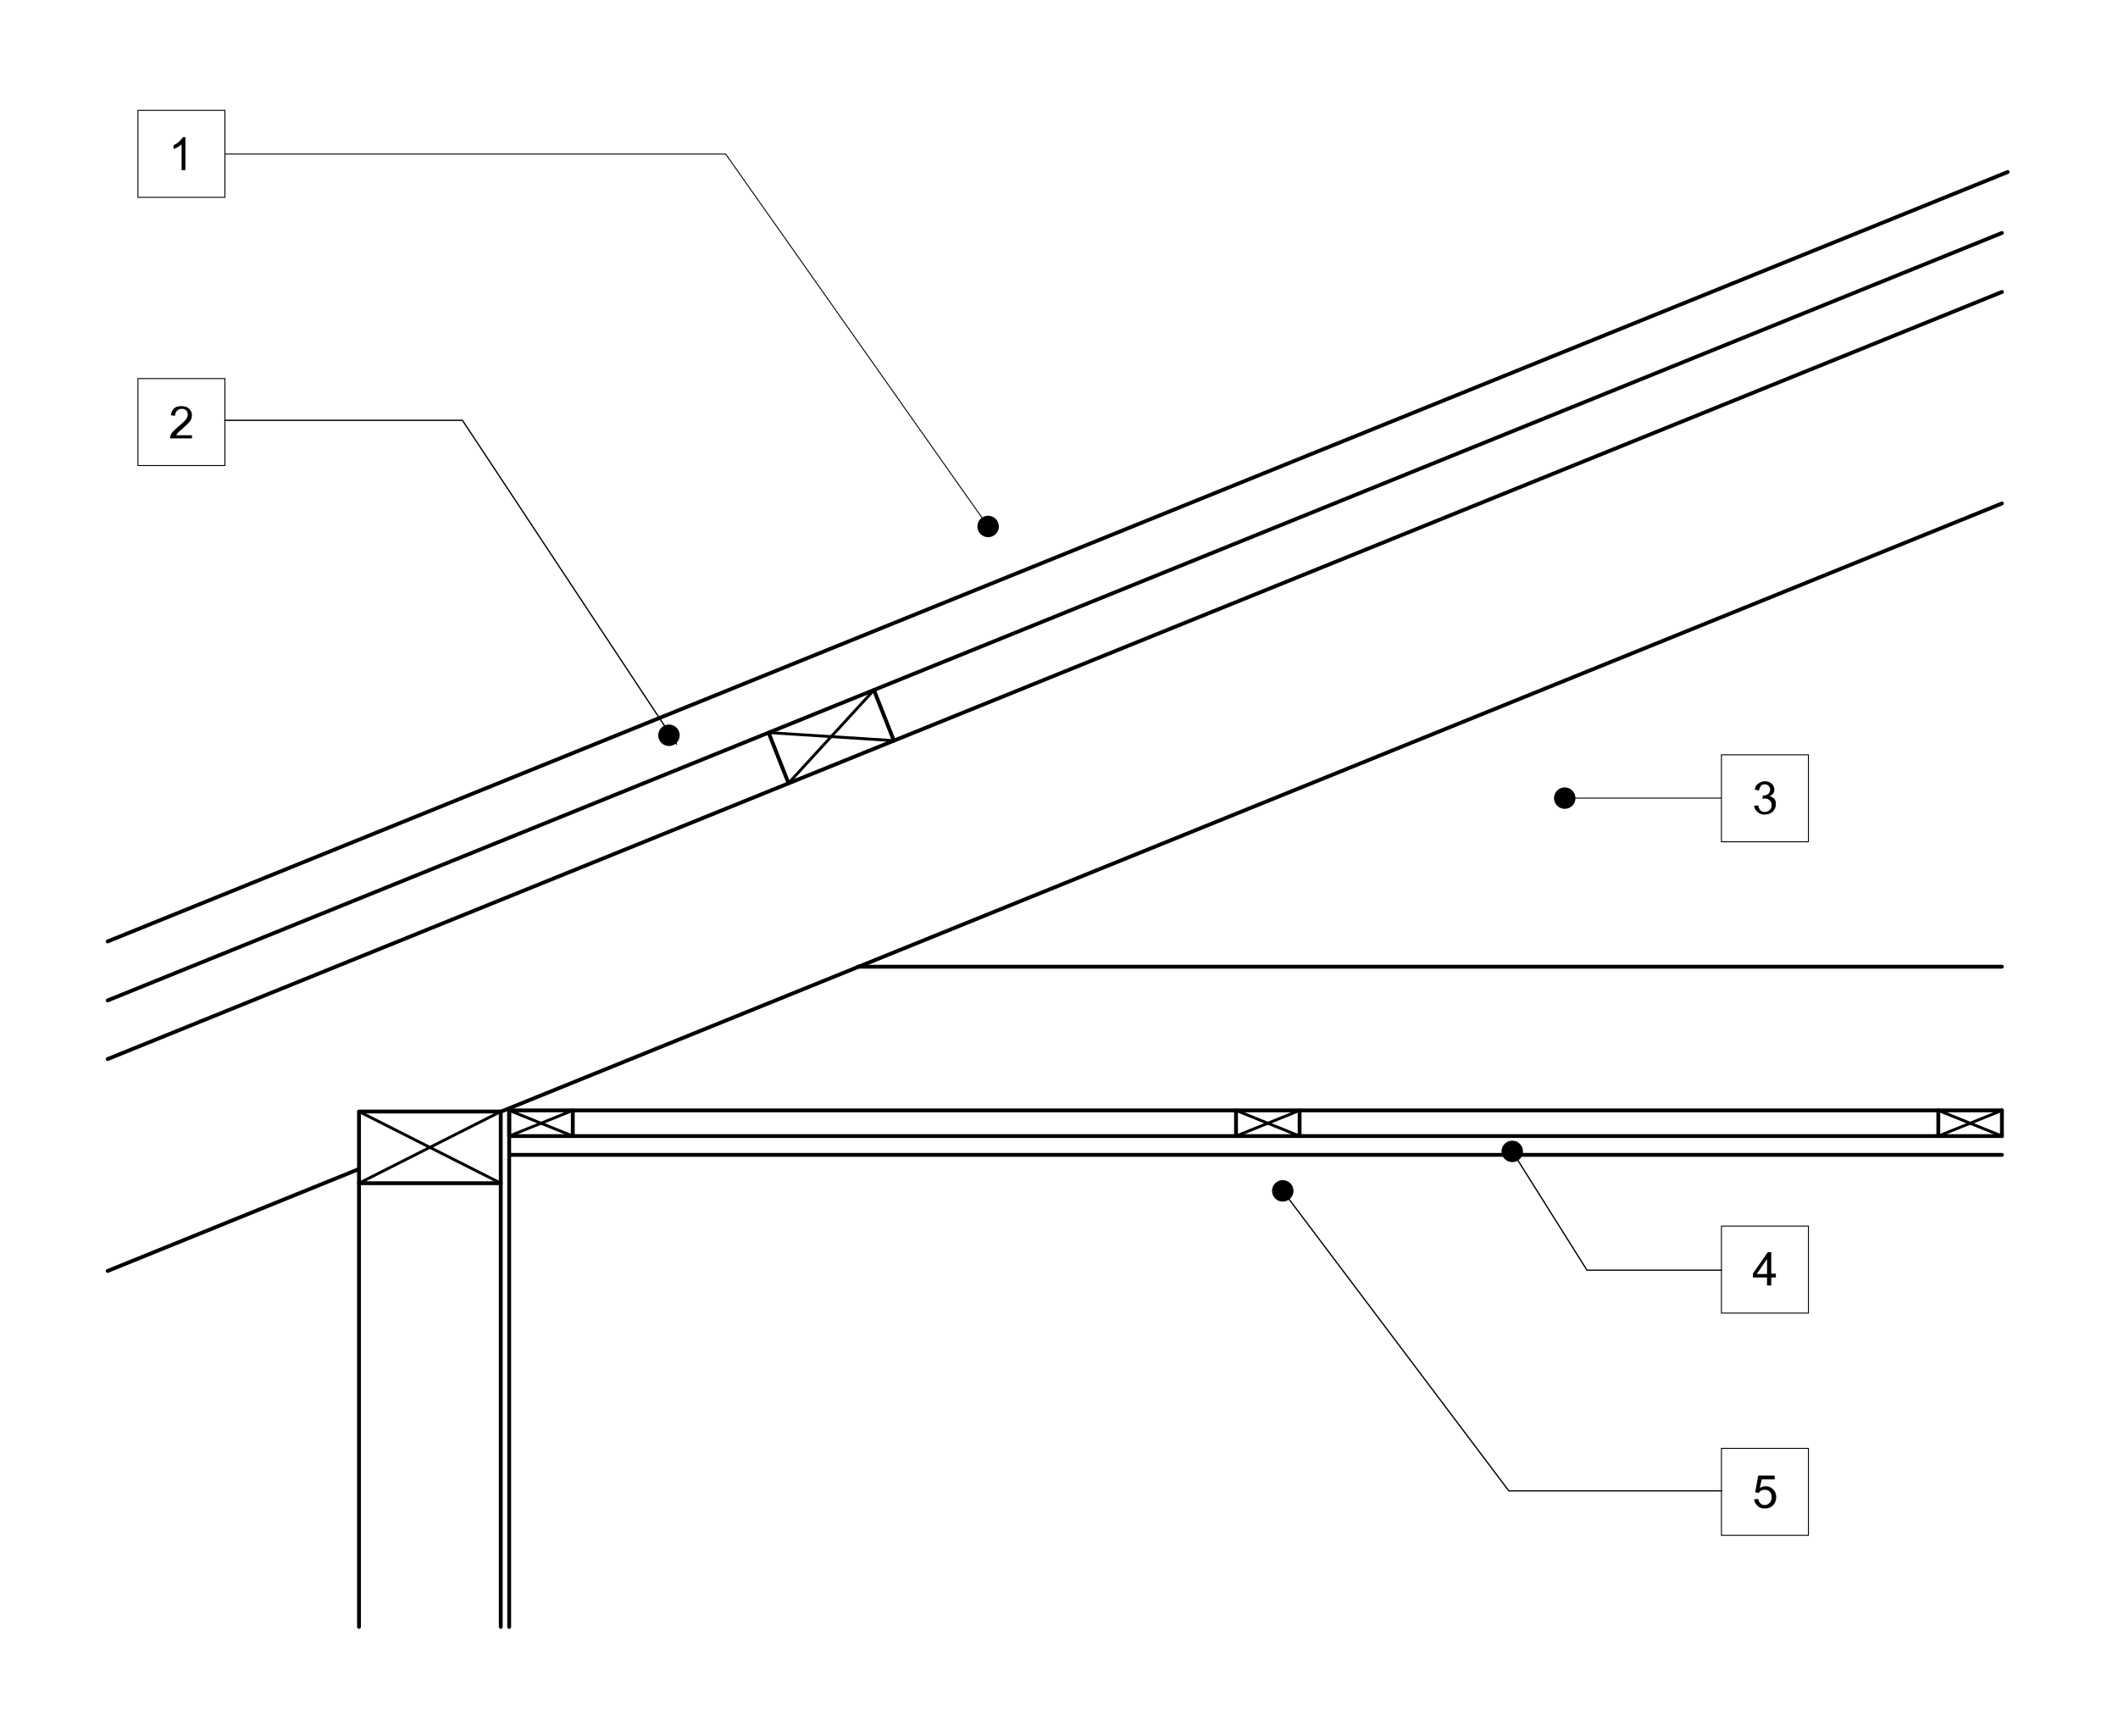<svg id="ROOF" xmlns="http://www.w3.org/2000/svg" viewBox="0 0 552.8 453.1"><path fill="none" stroke="#000" stroke-linecap="round" stroke-linejoin="round" stroke-miterlimit="10" d="M93.7 308.8v115.8" id="LINE_1_"/><path fill="none" stroke="#000" stroke-linecap="round" stroke-linejoin="round" stroke-miterlimit="10" d="M130.7 308.8v115.8" id="LINE_2_"/><path fill="none" stroke="#000" stroke-linecap="round" stroke-linejoin="round" stroke-miterlimit="10" d="M132.9 289.8v134.8" id="LINE_6_"/><path fill="none" stroke="#000" stroke-linecap="round" stroke-linejoin="round" stroke-miterlimit="10" d="M132.9 289.8h389.6" id="LINE_7_"/><path fill="none" stroke="#000" stroke-linecap="round" stroke-linejoin="round" stroke-miterlimit="10" d="M132.9 296.5h389.6" id="LINE_8_"/><path fill="none" stroke="#000" stroke-linecap="round" stroke-linejoin="round" stroke-miterlimit="10" d="M132.9 301.4h389.6" id="LINE_9_"/><path fill="none" stroke="#000" stroke-linecap="round" stroke-linejoin="round" stroke-miterlimit="10" d="M505.9 289.8v6.7" id="LINE_14_"/><path fill="none" stroke="#000" stroke-linecap="round" stroke-linejoin="round" stroke-miterlimit="10" d="M522.5 289.8v6.7" id="LINE_15_"/><path fill="none" stroke="#000" stroke-width=".75" stroke-linecap="round" stroke-linejoin="round" stroke-miterlimit="10" d="M505.9 296.5l16.6-6.7" id="LINE_18_"/><path fill="none" stroke="#000" stroke-width=".75" stroke-linecap="round" stroke-linejoin="round" stroke-miterlimit="10" d="M505.9 289.8l16.6 6.7" id="LINE_19_"/><path fill="none" stroke="#000" stroke-width=".334" stroke-linecap="round" stroke-linejoin="round" stroke-miterlimit="10" d="M200.6 191.2l5.2 13.2" id="LINE_34_"/><path fill="none" stroke="#000" stroke-linecap="round" stroke-linejoin="round" stroke-miterlimit="10" d="M200.6 191.2l5.2 13.2" id="LINE_35_"/><path fill="none" stroke="#000" stroke-linecap="round" stroke-linejoin="round" stroke-miterlimit="10" d="M228.1 180.1l5.2 13.2" id="LINE_36_"/><path fill="none" stroke="#000" stroke-width=".334" stroke-linecap="round" stroke-linejoin="round" stroke-miterlimit="10" d="M200.6 191.2l27.5-11.1" id="LINE_37_"/><path fill="none" stroke="#000" stroke-width=".334" stroke-linecap="round" stroke-linejoin="round" stroke-miterlimit="10" d="M205.8 204.4l27.5-11.1" id="LINE_38_"/><path fill="none" stroke="#000" stroke-width=".75" stroke-linecap="round" stroke-linejoin="round" stroke-miterlimit="10" d="M205.8 204.4l22.3-24.3" id="LINE_39_"/><path fill="none" stroke="#000" stroke-width=".75" stroke-linecap="round" stroke-linejoin="round" stroke-miterlimit="10" d="M200.6 191.2l32.7 2.1" id="LINE_40_"/><path fill-rule="evenodd" clip-rule="evenodd" d="M395.7 302c.9-.6 1.1-1.7.6-2.6-.5-.9-1.7-1.1-2.6-.6-.9.6-1.1 1.7-.6 2.6.6.9 1.8 1.2 2.6.6z" id="HATCH_1_"/><path fill="none" stroke="#000" stroke-linecap="round" stroke-linejoin="round" stroke-miterlimit="10" d="M28.1 331.7l65.6-26.6" id="LINE_4_"/><path fill="none" stroke="#000" stroke-linecap="round" stroke-linejoin="round" stroke-miterlimit="10" d="M223.9 252.3h298.6" id="LINE_5_"/><path fill="none" stroke="#000" stroke-linecap="round" stroke-linejoin="round" stroke-miterlimit="10" d="M130.8 290.1l391.7-158.7" id="LINE_12_"/><g><path fill="none" stroke="#000" stroke-linecap="round" stroke-linejoin="round" stroke-miterlimit="10" d="M28.1 245.7L524 44.9" id="LINE_3_"/><path fill="none" stroke="#000" stroke-linecap="round" stroke-linejoin="round" stroke-miterlimit="10" d="M28.1 276.4L522.5 76.2" id="LINE_11_"/><path fill="none" stroke="#000" stroke-linecap="round" stroke-linejoin="round" stroke-miterlimit="10" d="M28.1 261.1L522.5 60.8" id="LINE_41_"/></g><g><path fill="none" stroke="#000" stroke-width=".25" stroke-linecap="round" stroke-linejoin="round" stroke-miterlimit="10" d="M257.9 137.4l-68.5-97.2H58.7" id="POLYLINE_5_"/><circle fill-rule="evenodd" clip-rule="evenodd" cx="257.9" cy="137.4" r="2.8" id="HATCH_3_"/><path fill-rule="evenodd" clip-rule="evenodd" fill="none" stroke="#000" stroke-width=".25" stroke-miterlimit="10" d="M36 28.8h22.7v22.7H36z"/><path d="M48.5 44.4h-1.1v-6.7c-.3.2-.6.5-1 .7s-.8.4-1.1.5v-1c.6-.3 1.1-.6 1.5-1s.8-.8.9-1.1h.7v8.6z"/></g><g><path fill="none" stroke="#000" stroke-width=".334" stroke-linecap="round" stroke-linejoin="round" stroke-miterlimit="10" d="M394.7 300.5l19.5 31h35.1" id="POLYLINE_7_"/><circle fill-rule="evenodd" clip-rule="evenodd" cx="394.7" cy="300.5" r="2.8" id="HATCH_6_"/><path fill-rule="evenodd" clip-rule="evenodd" fill="none" stroke="#000" stroke-width=".25" stroke-miterlimit="10" d="M449.3 320H472v22.7h-22.7z"/><path d="M461.2 335.5v-2.1h-3.7v-1l3.9-5.6h.9v5.6h1.2v1h-1.2v2.1h-1.1zm0-3v-3.9l-2.7 3.9h2.7z"/></g><g><path fill="none" stroke="#000" stroke-width=".334" stroke-linecap="round" stroke-linejoin="round" stroke-miterlimit="10" d="M334.8 310.8l59 78.3h55.5" id="POLYLINE_8_"/><circle fill-rule="evenodd" clip-rule="evenodd" cx="334.8" cy="310.8" r="2.8" id="HATCH_5_"/><path fill-rule="evenodd" clip-rule="evenodd" fill="none" stroke="#000" stroke-width=".25" stroke-miterlimit="10" d="M449.3 378H472v22.7h-22.7z"/><path d="M457.8 391.3l1.1-.1c.1.5.3.9.6 1.2s.7.4 1.1.4c.5 0 .9-.2 1.3-.6s.5-.9.5-1.5-.2-1.1-.5-1.4-.8-.5-1.3-.5c-.3 0-.6.1-.9.2s-.5.4-.6.6l-1-.1.8-4.4h4.3v1h-3.4l-.5 2.3c.5-.4 1.1-.5 1.6-.5.8 0 1.4.3 1.9.8s.8 1.2.8 2-.2 1.4-.7 2c-.6.7-1.3 1-2.3 1-.8 0-1.4-.2-1.9-.7s-.8-1-.9-1.7z"/></g><g><path fill="none" stroke="#000" stroke-width=".334" stroke-linecap="round" stroke-linejoin="round" stroke-miterlimit="10" d="M176.6 194.2l-55.9-84.5h-62" id="POLYLINE_9_"/><circle fill-rule="evenodd" clip-rule="evenodd" cx="174.6" cy="191.9" r="2.8" id="HATCH_4_"/><path fill-rule="evenodd" clip-rule="evenodd" fill="none" stroke="#000" stroke-width=".25" stroke-miterlimit="10" d="M36 98.8h22.7v22.7H36z"/><path d="M50.1 113.4v1h-5.7c0-.3 0-.5.1-.7.1-.4.4-.8.7-1.1s.8-.8 1.4-1.3c.9-.8 1.6-1.4 1.9-1.8s.5-.9.5-1.3-.1-.8-.4-1.1-.7-.4-1.2-.4-.9.2-1.2.5-.5.7-.5 1.3l-1.1-.1c.1-.8.4-1.4.8-1.8s1.1-.6 2-.6c.8 0 1.5.2 2 .7s.7 1 .7 1.7c0 .3-.1.7-.2 1s-.4.7-.7 1-.9.9-1.6 1.5c-.6.5-1 .9-1.2 1.1s-.3.4-.4.6h4.1z"/></g><g><path fill="none" stroke="#000" stroke-width=".75" stroke-linecap="round" stroke-linejoin="round" stroke-miterlimit="10" d="M93.7 308.8v-18.7l37 18.7v-18.7z" id="POLYLINE_11_"/><path fill="none" stroke="#000" stroke-linecap="round" stroke-linejoin="round" stroke-miterlimit="10" d="M93.7 290.1h37v18.7h-37z"/></g><g><path fill="none" stroke="#000" stroke-linecap="round" stroke-linejoin="round" stroke-miterlimit="10" d="M132.9 289.8v6.7" id="LINE_21_"/><path fill="none" stroke="#000" stroke-linecap="round" stroke-linejoin="round" stroke-miterlimit="10" d="M149.5 289.8v6.7" id="LINE_22_"/><g><path fill="none" stroke="#000" stroke-width=".75" stroke-linecap="round" stroke-linejoin="round" stroke-miterlimit="10" d="M132.9 296.5l16.6-6.7" id="LINE_25_"/><path fill="none" stroke="#000" stroke-width=".75" stroke-linecap="round" stroke-linejoin="round" stroke-miterlimit="10" d="M132.9 289.8l16.6 6.7" id="LINE_26_"/></g></g><g><path fill="none" stroke="#000" stroke-linecap="round" stroke-linejoin="round" stroke-miterlimit="10" d="M322.6 289.8v6.7" id="LINE_28_"/><path fill="none" stroke="#000" stroke-linecap="round" stroke-linejoin="round" stroke-miterlimit="10" d="M339.2 289.8v6.7" id="LINE_29_"/><g><path fill="none" stroke="#000" stroke-width=".75" stroke-linecap="round" stroke-linejoin="round" stroke-miterlimit="10" d="M322.6 296.5l16.6-6.7" id="LINE_32_"/><path fill="none" stroke="#000" stroke-width=".75" stroke-linecap="round" stroke-linejoin="round" stroke-miterlimit="10" d="M322.6 289.8l16.6 6.7" id="LINE_33_"/></g></g><g><circle fill-rule="evenodd" clip-rule="evenodd" cx="408.4" cy="208.3" r="2.8" id="HATCH"/><path fill-rule="evenodd" clip-rule="evenodd" fill="none" stroke="#000" stroke-width=".25" stroke-miterlimit="10" d="M449.3 197H472v22.7h-22.7z"/><path d="M457.8 210.3l1.1-.1c.1.6.3 1 .6 1.3s.6.4 1.1.4c.5 0 .9-.2 1.3-.5s.5-.8.5-1.3-.2-.9-.5-1.2-.7-.5-1.2-.5c-.2 0-.4 0-.7.1l.1-.9h.2c.4 0 .9-.1 1.2-.4s.5-.6.5-1.1c0-.4-.1-.7-.4-1s-.6-.4-1-.4-.8.1-1 .4-.4.6-.5 1.2l-1.1-.2c.1-.7.4-1.3.9-1.6s1-.6 1.7-.6c.5 0 .9.1 1.3.3s.7.5.9.8.3.7.3 1.1c0 .4-.1.7-.3 1s-.5.5-.9.7c.5.1.9.4 1.2.7s.4.8.4 1.4c0 .8-.3 1.4-.8 1.9s-1.2.8-2.1.8c-.8 0-1.4-.2-1.9-.7s-.8-.9-.9-1.6z"/><path fill="none" stroke="#000" stroke-width=".25" stroke-miterlimit="10" d="M408.4 208.3h40.9"/></g></svg>